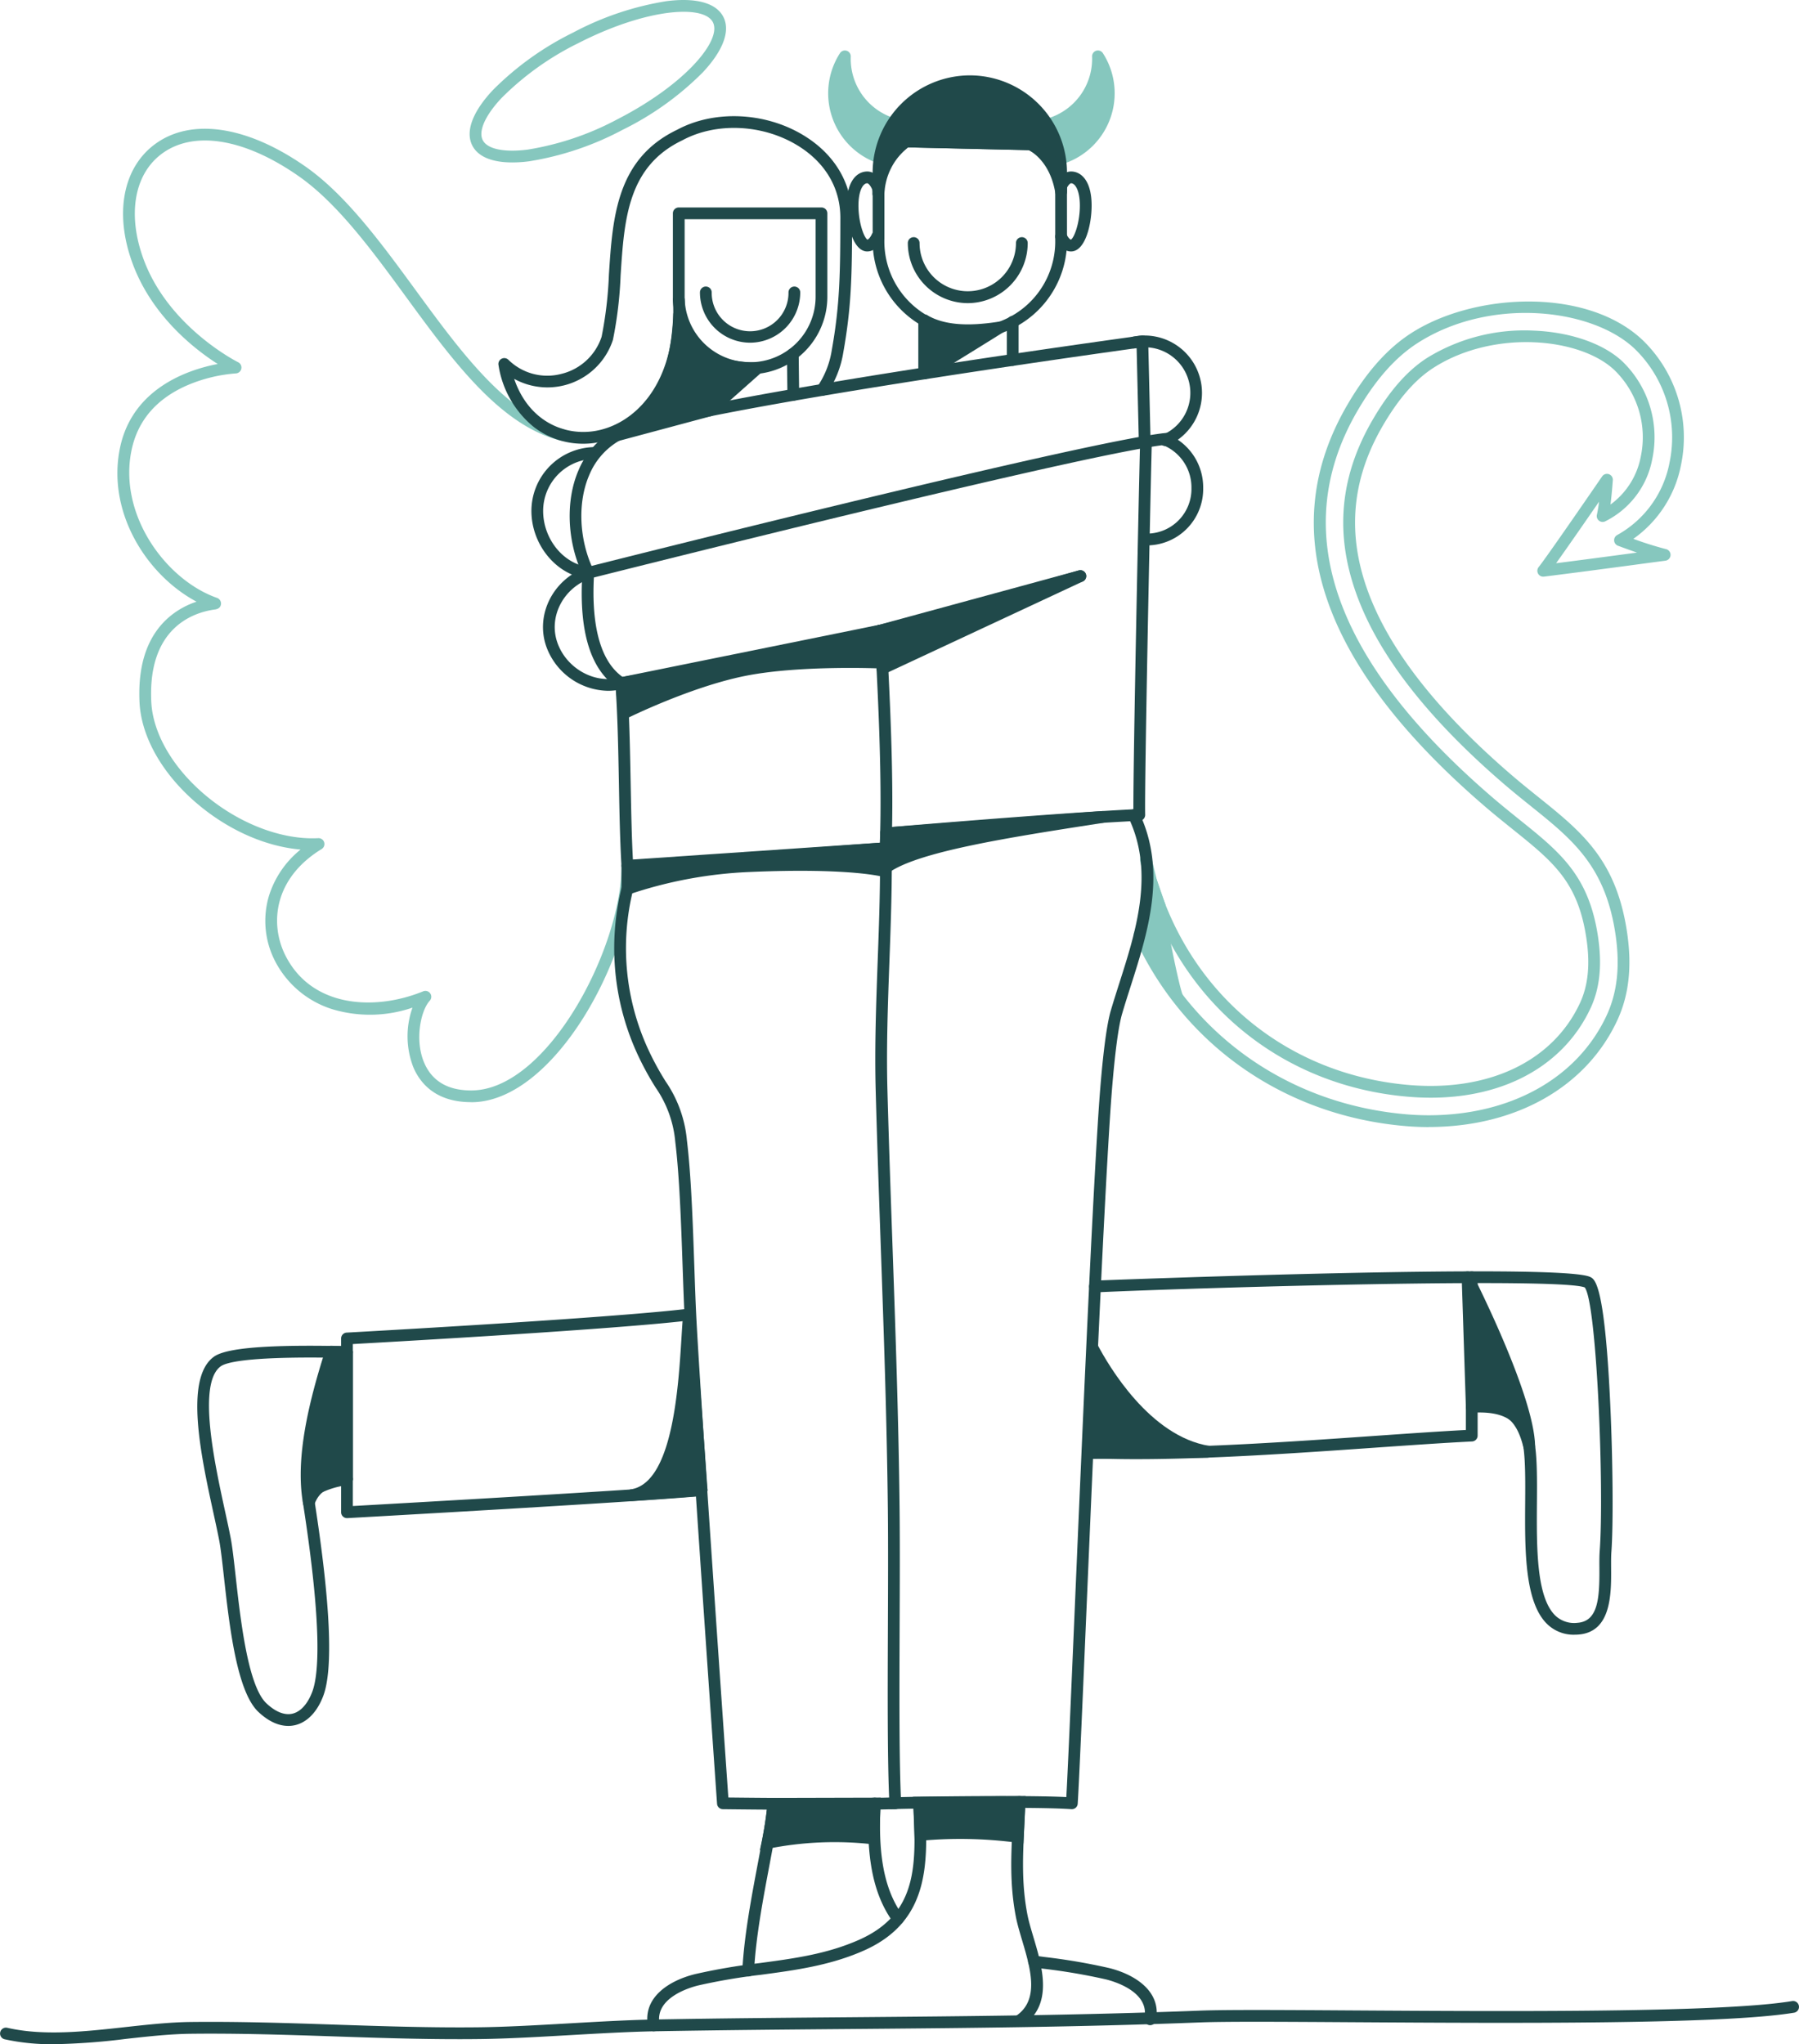 <?xml version="1.0" encoding="UTF-8"?> <svg xmlns="http://www.w3.org/2000/svg" xmlns:xlink="http://www.w3.org/1999/xlink" id="Himmel-Hölle-Grafik" width="340.69" height="387.063" viewBox="0 0 340.69 387.063"><defs><clipPath id="clip-path"><rect id="Rechteck_34" data-name="Rechteck 34" width="340.69" height="387.063" fill="none"></rect></clipPath></defs><g id="Gruppe_19" data-name="Gruppe 19" clip-path="url(#clip-path)"><path id="Pfad_628" data-name="Pfad 628" d="M391.947,303.96c-.454.757,2.334,14.366,3.24,17.053l-7.036-11.644c1.432-2.114,1.626-5.758,2.147-10.165Z" transform="translate(-172.317 -132.384)" fill="#86c7be"></path><path id="Pfad_629" data-name="Pfad 629" d="M394.3,321.244a1.113,1.113,0,0,1-.952-.538l-7.036-11.644a1.117,1.117,0,0,1,.032-1.2c1.066-1.573,1.381-4.44,1.747-7.76.068-.618.138-1.256.216-1.909a1.111,1.111,0,0,1,2.155-.235l1.65,4.756a1.122,1.122,0,0,1,.011.7c-.078,1.552,2.287,13.559,3.231,16.363a1.115,1.115,0,0,1-.585,1.368,1.1,1.1,0,0,1-.468.1m-5.738-12.763,2.992,4.952c-.166-.793-.326-1.585-.475-2.339a55.342,55.342,0,0,1-1.172-7.479,14.983,14.983,0,0,1-1.345,4.867m3.453-4.833h0" transform="translate(-171.429 -131.499)" fill="#86c7be"></path><path id="Pfad_630" data-name="Pfad 630" d="M106.985,228.039c-6.677,0-9.62-3.543-10.914-6.517a16.171,16.171,0,0,1-.2-11.381,24.835,24.835,0,0,1-15.2.293,18.384,18.384,0,0,1-10.853-9.16,16.616,16.616,0,0,1-1.178-12.131,18.219,18.219,0,0,1,6.042-8.934c-7-.6-14.476-4.031-20.581-9.563-6.015-5.451-9.633-12.137-9.925-18.345-.35-7.416,1.658-12.938,5.965-16.412a15.463,15.463,0,0,1,4.835-2.613c-9.416-5.016-16.992-16.872-14.511-29.049,2.323-11.4,12.993-14.9,18.518-15.957-4.317-2.761-12.31-8.954-16.029-18.79C39.429,60.145,40.9,51.488,46.79,46.885c6.836-5.34,17.618-3.837,28.84,4.019,7.655,5.359,14.351,14.512,20.827,23.364,8.521,11.647,17.331,23.691,27.965,26.327a1.115,1.115,0,0,1-.534,2.165c-11.416-2.831-20.469-15.205-29.224-27.173C88.3,66.882,81.71,57.88,74.357,52.733c-10.38-7.267-20.175-8.8-26.2-4.088-5.093,3.978-6.288,11.659-3.118,20.044,4.814,12.735,17.688,19.186,17.818,19.25a1.116,1.116,0,0,1-.444,2.115A28.959,28.959,0,0,0,53.463,92.2c-6.008,2.544-9.646,6.74-10.814,12.47-2.487,12.206,6.548,24.5,16.211,27.891a1.126,1.126,0,0,1,.747,1.143c-.032.414-.261.933-1.17,1.054C54.6,135.274,45.732,138,46.4,152.2c.265,5.618,3.616,11.74,9.2,16.8,6.591,5.973,15.181,9.438,22.423,9.05a1.116,1.116,0,0,1,.639,2.066c-8.984,5.492-9.915,14.083-6.852,20.16,5.013,9.949,17.035,10.486,26.086,6.776a1.114,1.114,0,0,1,1.236,1.791c-1.665,1.8-2.921,7.419-1.017,11.8,1.5,3.437,4.482,5.179,8.875,5.179h.008c14.4-.007,28.461-26.913,28.461-42.527a1.112,1.112,0,1,1,2.224,0c0,16.831-14.862,44.75-30.684,44.758Z" transform="translate(-17.755 -19.349)" fill="#86c7be"></path><path id="Pfad_631" data-name="Pfad 631" d="M360.256,38.367a12.916,12.916,0,0,0,6.735-19.226c.006.151.008.3.008.456a12.9,12.9,0,0,1-8.7,12.2" transform="translate(-159.066 -8.469)" fill="#86c7be"></path><path id="Pfad_632" data-name="Pfad 632" d="M359.367,38.6a1.116,1.116,0,0,1-.352-2.173,11.806,11.806,0,0,0,7.7-13.959,13.994,13.994,0,0,1-8.94,9.5,1.115,1.115,0,0,1-.719-2.11A11.777,11.777,0,0,0,365,18.712c0-.139,0-.277-.008-.415a1.112,1.112,0,0,1,2.046-.645,14.032,14.032,0,0,1-7.317,20.889,1.11,1.11,0,0,1-.352.057" transform="translate(-158.177 -7.585)" fill="#86c7be"></path><path id="Pfad_633" data-name="Pfad 633" d="M292.842,38.367a12.916,12.916,0,0,1-6.735-19.226c-.006.151-.008.3-.008.456a12.9,12.9,0,0,0,8.7,12.2" transform="translate(-126.104 -8.469)" fill="#86c7be"></path><path id="Pfad_634" data-name="Pfad 634" d="M291.954,38.6a1.11,1.11,0,0,1-.352-.057,14.033,14.033,0,0,1-7.317-20.89,1.112,1.112,0,0,1,2.046.646c-.005.138-.008.276-.008.415a11.777,11.777,0,0,0,7.944,11.148,1.115,1.115,0,0,1-.719,2.11,13.993,13.993,0,0,1-8.94-9.505,11.807,11.807,0,0,0,7.7,13.959,1.116,1.116,0,0,1-.352,2.173" transform="translate(-125.216 -7.584)" fill="#86c7be"></path><path id="Pfad_635" data-name="Pfad 635" d="M298.312,66.107a1.111,1.111,0,0,1-1.112-1.112v-.006a1.112,1.112,0,1,1,1.112,1.118" transform="translate(-131.94 -28.261)" fill="#20494a"></path><path id="Pfad_636" data-name="Pfad 636" d="M269.22,128.206a1.114,1.114,0,0,1-1.112-1.1c-.042-2.795-.073-5.8-.091-7.573l0-.157a1.112,1.112,0,1,1,2.224-.023l0,.157c.018,1.766.049,4.771.091,7.562a1.114,1.114,0,0,1-1.1,1.132Z" transform="translate(-118.984 -52.321)" fill="#20494a"></path><path id="Pfad_637" data-name="Pfad 637" d="M185.79,101.472a15.235,15.235,0,0,1-9.293-3.128,18.726,18.726,0,0,1-6.733-11.763,1.112,1.112,0,0,1,1.876-1,10.479,10.479,0,0,0,9.962,2.682,10.652,10.652,0,0,0,7.687-7.051,74.524,74.524,0,0,0,1.384-11.8c.7-10.769,1.421-21.9,12.94-27.4,6.977-3.748,16.566-3.356,23.813,1,6.01,3.613,9.314,9.189,9.3,15.7-.015,10.711-.1,16.709-1.669,25.48a18.994,18.994,0,0,1-3.094,7.757,1.113,1.113,0,1,1-1.789-1.326,16.772,16.772,0,0,0,2.694-6.825c1.539-8.586,1.619-14.508,1.634-25.09.008-5.694-2.913-10.589-8.224-13.783-6.6-3.969-15.305-4.339-21.666-.924-10.387,4.957-11.035,14.962-11.723,25.555a75.727,75.727,0,0,1-1.45,12.216.88.88,0,0,1-.024.085,13.05,13.05,0,0,1-18.685,7.329c2.643,7.761,9.037,10.645,14.71,9.957,8-.97,16.22-9.16,15.358-24.85a1.112,1.112,0,1,1,2.221-.122c.425,7.745-1.229,14.461-4.784,19.423a18.142,18.142,0,0,1-12.529,7.763,15.931,15.931,0,0,1-1.921.117" transform="translate(-75.357 -17.453)" fill="#20494a"></path><path id="Pfad_638" data-name="Pfad 638" d="M197.535,159.989a1.111,1.111,0,0,1-1-.632c-3.04-6.331-3.36-14.173-.815-19.977a15.579,15.579,0,0,1,9.993-8.921c19.676-5.971,93.471-16.087,96.6-16.515a1.112,1.112,0,0,1,1.261,1.079l.45,19.094a1.112,1.112,0,1,1-2.223.053l-.42-17.845c-9.947,1.378-76.892,10.765-95.027,16.268a13.413,13.413,0,0,0-8.6,7.686c-2.295,5.233-1.988,12.343.782,18.112a1.114,1.114,0,0,1-1,1.6" transform="translate(-86.129 -50.41)" fill="#20494a"></path><path id="Pfad_639" data-name="Pfad 639" d="M205.6,195.48a1.113,1.113,0,0,1-.6-.175c-5.212-3.334-7.484-10.7-6.752-21.9a1.114,1.114,0,0,1,.839-1.008c4.011-1.014,98.378-24.825,110.344-25.45a1.115,1.115,0,0,1,.116,2.227c-11.186.585-99.775,22.832-109.127,25.187-.355,6.819.376,15.25,5.429,18.828,41.419-7.059,63.269-13.426,86.4-20.165a1.115,1.115,0,0,1,.621,2.141c-23.275,6.782-45.259,13.188-87.086,20.3a1.1,1.1,0,0,1-.186.016" transform="translate(-87.951 -65.017)" fill="#20494a"></path><path id="Pfad_640" data-name="Pfad 640" d="M212.1,266.814c-.123,0-.225,0-.306-.006a1.113,1.113,0,0,1-1.058-1.047c-.284-4.7-.385-10.029-.49-15.671-.122-6.474-.247-13.168-.674-18.9a1.112,1.112,0,1,1,2.218-.166c.432,5.792.558,12.518.681,19.022.1,5.2.191,10.129.427,14.523,5.867-.185,32.157-2.123,47.812-3.321a1.115,1.115,0,0,1,.17,2.224c-4.56.349-43.788,3.34-48.777,3.34" transform="translate(-93.038 -101.762)" fill="#20494a"></path><path id="Pfad_641" data-name="Pfad 641" d="M253.937,644.384l-.058,0a1.113,1.113,0,0,1-1.054-1.17c.328-6.451,1.707-13.755,2.924-20.2.87-4.612,1.623-8.594,1.832-11.4a1.112,1.112,0,1,1,2.218.167c-.219,2.935-.982,6.975-1.865,11.653-1.2,6.375-2.567,13.6-2.888,19.9a1.113,1.113,0,0,1-1.109,1.058" transform="translate(-112.24 -270.152)" fill="#20494a"></path><path id="Pfad_642" data-name="Pfad 642" d="M346.011,653.577a1.115,1.115,0,0,1-.628-2.036c4.424-3.027,2.649-8.992,1.082-14.255-.478-1.608-.93-3.126-1.195-4.512-1.169-6.108-.9-11.525-.612-17.26.072-1.452.146-2.93.2-4.453a1.1,1.1,0,0,1,1.149-1.077,1.114,1.114,0,0,1,1.074,1.153c-.053,1.535-.127,3.025-.2,4.489-.279,5.6-.543,10.884.575,16.729.244,1.275.68,2.742,1.142,4.294,1.7,5.7,3.807,12.789-1.96,16.734a1.1,1.1,0,0,1-.626.194" transform="translate(-152.899 -269.889)" fill="#20494a"></path><path id="Pfad_643" data-name="Pfad 643" d="M10.149,687.728a41.507,41.507,0,0,1-9.286-.938,1.115,1.115,0,0,1,.5-2.173c6.882,1.58,14.724.714,22.308-.123,4.136-.457,8.414-.928,12.407-.975,9.141-.106,18.389.2,27.332.5,9.025.3,18.357.613,27.554.5,5.06-.065,11.078-.409,16.9-.742,5.471-.313,11.129-.637,15.943-.724,12.858-.233,25.411-.337,37.551-.438,22.157-.185,43.084-.36,65.835-1.242,4.913-.192,15.64-.124,29.22-.038,29.408.185,69.682.439,82.987-1.775a1.115,1.115,0,0,1,.364,2.2c-13.493,2.246-53.876,1.991-83.366,1.806-13.551-.085-24.256-.151-29.12.036-22.784.885-43.728,1.059-65.9,1.244-12.135.1-24.683.206-37.53.438-4.771.086-10.406.409-15.857.72-5.844.335-11.887.681-17,.746-9.248.118-18.606-.193-27.656-.5-8.919-.3-18.143-.607-27.233-.5-3.883.045-7.918.491-12.189.962a126.93,126.93,0,0,1-13.762,1.018" transform="translate(0 -300.664)" fill="#20494a"></path><path id="Pfad_644" data-name="Pfad 644" d="M249.518,475.343c-9.484,0-19.59-.125-19.742-.127a1.114,1.114,0,0,1-1.1-1.036c-.054-.783-5.491-78.414-6.177-92.756-.123-2.581-.226-5.568-.336-8.729-.28-8.127-.6-17.338-1.4-23.874a21.281,21.281,0,0,0-3.712-10.236,55.581,55.581,0,0,1-3.22-5.853,47.946,47.946,0,0,1-3.224-32.069,1.112,1.112,0,1,1,2.165.512,45.764,45.764,0,0,0,3.072,30.608,53.767,53.767,0,0,0,3.1,5.635,23.363,23.363,0,0,1,4.024,11.131c.81,6.632,1.13,15.9,1.412,24.067.109,3.154.212,6.133.335,8.7.642,13.416,5.454,82.408,6.1,91.681,4.549.051,23.046.237,31.142-.012a1.1,1.1,0,0,1,1.145,1.081,1.114,1.114,0,0,1-1.077,1.149c-3.108.1-7.736.128-12.52.128" transform="translate(-92.884 -132.65)" fill="#20494a"></path><path id="Pfad_645" data-name="Pfad 645" d="M301.772,436.428a1.113,1.113,0,0,1-1.109-1.058c-.391-7.627-.34-20.75-.291-33.44.031-7.642.061-15.544-.006-22.076-.175-16.816-.777-33.934-1.361-50.487-.334-9.511-.681-19.345-.942-29.013-.221-8.183.082-16.483.376-24.509.27-7.377.549-15.007.415-22.485,0-.021,0-.041,0-.062.481-12.676-.489-30.439-1.01-39.982a1.112,1.112,0,1,1,2.221-.122c.523,9.572,1.5,27.381,1.014,40.158.133,7.528-.147,15.178-.418,22.575-.292,7.991-.594,16.255-.375,24.368.261,9.658.607,19.488.942,28.994.583,16.567,1.187,33.7,1.362,50.543.068,6.548.037,14.458.006,22.108-.049,12.66-.1,25.751.287,33.317a1.114,1.114,0,0,1-1.054,1.171l-.058,0" transform="translate(-132.226 -93.862)" fill="#20494a"></path><path id="Pfad_646" data-name="Pfad 646" d="M300.872,224.6a1.115,1.115,0,0,1-.093-2.226c1.3-.111,31.318-2.67,46.937-3.45-.037-9.673,1-59.012,1.266-69.383a1.1,1.1,0,0,1,1.14-1.086A1.114,1.114,0,0,1,351.2,149.6c-.333,12.811-1.393,64.589-1.253,70.359a1.114,1.114,0,0,1-1.06,1.141c-15.227.709-46.6,3.383-47.924,3.5-.032,0-.064,0-.1,0" transform="translate(-133.077 -65.685)" fill="#20494a"></path><path id="Pfad_647" data-name="Pfad 647" d="M84.423,529.011c-1.5,0-3.457-.579-5.662-2.653-4.106-3.863-5.5-16.375-6.52-25.512-.323-2.9-.6-5.4-.9-6.964-.277-1.445-.659-3.2-1.064-5.057-2.362-10.832-5.6-25.666.075-29.729,2.357-1.688,10.367-2.317,25.215-1.98a1.115,1.115,0,0,1-.05,2.229c-18.3-.416-22.807.8-23.872,1.566-4.479,3.208-1.172,18.376.8,27.438.408,1.872.794,3.64,1.076,5.113.316,1.651.6,4.193.928,7.137.925,8.3,2.324,20.832,5.832,24.133,1.729,1.627,3.43,2.3,4.916,1.963,1.548-.358,2.884-1.825,3.762-4.131,1.231-3.233,1.927-12.049-1.739-35.682-.271-1.753.773-3.337,2.725-4.134a17.057,17.057,0,0,1,4.45-1.393c.265-.047.566-.1.93-.171a1.115,1.115,0,0,1,.426,2.189c-.38.074-.692.129-.969.178a15.254,15.254,0,0,0-4,1.263c-.462.188-1.519.734-1.365,1.725,3,19.362,3.549,31.751,1.619,36.82-1.15,3.023-3.047,4.979-5.341,5.509a5.661,5.661,0,0,1-1.275.144" transform="translate(-29.829 -202.214)" fill="#20494a"></path><path id="Pfad_648" data-name="Pfad 648" d="M117.285,484.091a1.114,1.114,0,0,1-1.112-1.115v-32.9a1.114,1.114,0,0,1,1.052-1.113c.5-.027,50.126-2.741,64.7-4.527a1.115,1.115,0,0,1,.269,2.214c-13.46,1.649-56.5,4.077-63.8,4.482V481.8c8.276-.464,57.614-3.248,65.935-4.134a1.115,1.115,0,0,1,.235,2.218c-9.1.968-66.64,4.176-67.221,4.208l-.061,0" transform="translate(-51.574 -196.64)" fill="#20494a"></path><path id="Pfad_649" data-name="Pfad 649" d="M462.847,500.562a7.185,7.185,0,0,1-5.091-1.929c-4.39-4.118-4.319-14.147-4.257-22.995.04-5.738.078-11.157-1.11-13.6-1.3-2.674-4.143-3.795-8.939-3.51a1.115,1.115,0,0,1-.13-2.227c2.105-.122,8.508-.5,11.067,4.758,1.418,2.912,1.38,8.325,1.336,14.593-.058,8.39-.125,17.9,3.553,21.35a5.175,5.175,0,0,0,4.139,1.306c3.895-.288,4.178-4.657,4.142-10.338-.007-1.184-.014-2.3.057-3.258.861-11.62-.545-47.045-2.836-49.908-4.887-1.9-71.331-.037-92.7.939a1.129,1.129,0,0,1-1.162-1.064,1.114,1.114,0,0,1,1.061-1.164c.869-.04,88.08-3.414,93.831-.692.875.414,2.7,1.277,3.766,23.271.53,10.9.642,23.545.254,28.783-.064.865-.057,1.94-.051,3.079.03,4.823.075,12.112-6.2,12.575-.248.018-.493.028-.732.028m1.892-65.8h0" transform="translate(-164.667 -191.036)" fill="#20494a"></path><path id="Pfad_650" data-name="Pfad 650" d="M378.795,467.324c-3.317,0-6.473-.065-9.4-.216a1.115,1.115,0,0,1,.113-2.227c15.173.776,36.774-.733,54.13-1.946,6.374-.445,12.418-.868,17.49-1.134V432.886a1.112,1.112,0,1,1,2.224,0v29.975a1.114,1.114,0,0,1-1.058,1.114c-5.256.259-11.69.709-18.5,1.185-14.088.985-30.965,2.164-45,2.164" transform="translate(-163.522 -191.039)" fill="#20494a"></path><path id="Pfad_651" data-name="Pfad 651" d="M441.983,258.715c-1.359,0-2.73-.055-4.075-.162-22.973-1.842-42.284-15.224-51.658-35.8a1.113,1.113,0,1,1,2.023-.927c9.033,19.825,27.654,32.722,49.812,34.5,1.286.1,2.6.154,3.9.154,15.6,0,28.193-7.062,33.7-18.892,2.007-4.314,2.564-9.3,1.7-15.238-1.891-13.034-8.141-18.053-16.051-24.407-1.688-1.356-3.416-2.745-5.222-4.3-12.448-10.723-21.157-21.235-25.885-31.242-6.281-13.3-5.873-25.65,1.245-37.767,3.176-5.408,6.529-9.2,10.25-11.579a35.151,35.151,0,0,1,20.349-5.133c6.895.3,13.126,2.5,16.669,5.884a19.981,19.981,0,0,1,5.594,18.409,16.545,16.545,0,0,1-8.914,11.807,1.113,1.113,0,0,1-1.571-1.262,24.256,24.256,0,0,0,.4-2.457c-2.391,3.468-5.98,8.652-8.126,11.649,4.782-.6,9.6-1.249,14.29-1.875l1.029-.137c-1.367-.47-2.665-.946-3.61-1.3a1.116,1.116,0,0,1-.145-2.023A19.9,19.9,0,0,0,487.6,132.9a23.35,23.35,0,0,0-6.56-21.512c-8.128-7.764-27.439-9.9-41.115-1.148-4.173,2.673-7.88,6.827-11.329,12.7-13.308,22.653-4.782,47.3,25.341,73.244,1.866,1.606,3.617,3.012,5.31,4.373,7.625,6.125,13.133,10.549,14.835,22.277.765,5.274.3,9.638-1.425,13.342-5.5,11.814-18.324,18.1-34.306,16.816-23.893-1.915-43.055-17.45-50.008-40.543-.006-.02-.011-.038-.015-.059l-.966-3.977a1.113,1.113,0,1,1,2.162-.527l.958,3.947c6.688,22.179,25.1,37.1,48.046,38.936,15.021,1.2,27.024-4.6,32.113-15.537,1.535-3.3,1.94-7.248,1.239-12.078-1.575-10.858-6.261-14.622-14.024-20.858-1.709-1.372-3.475-2.79-5.369-4.422-31.06-26.755-39.744-52.347-25.809-76.068,3.631-6.182,7.571-10.581,12.049-13.447,11.972-7.667,33.267-8.692,43.846,1.412a25.6,25.6,0,0,1,7.2,23.583,22.244,22.244,0,0,1-9.025,13.984,64.438,64.438,0,0,0,6.182,1.943,1.116,1.116,0,0,1-.1,2.193q-3.064.4-6.129.816c-5.533.739-11.255,1.5-16.884,2.2a1.114,1.114,0,0,1-1-1.808c1.618-2.006,11.916-17.014,12.02-17.165a1.112,1.112,0,0,1,2.026.709c-.01.141-.175,2.492-.444,4.615a14.556,14.556,0,0,0,5.737-9.078,17.726,17.726,0,0,0-4.951-16.339c-6.5-6.213-22.9-7.779-34.286-.487-3.42,2.19-6.536,5.733-9.531,10.831-6.716,11.432-7.092,23.1-1.151,35.681,4.594,9.724,13.115,19.987,25.324,30.5,1.776,1.53,3.489,2.906,5.146,4.237,8.31,6.674,14.86,11.936,16.878,25.839.926,6.384.309,11.782-1.888,16.5-5.88,12.636-19.231,20.179-35.714,20.179" transform="translate(-171.429 -45.309)" fill="#86c7be"></path><path id="Pfad_652" data-name="Pfad 652" d="M302.67,464.17a1.115,1.115,0,0,1-.091-2.226c1.383-.116,24.809-.488,33.234-.069.3-5.441.871-18.721,1.577-35.222,1.325-30.958,3.141-73.357,4.513-94.33.359-5.486,1.14-15.3,2.333-19.372.5-1.7,1.043-3.4,1.619-5.207,3.138-9.821,6.7-20.952,1.742-31.307a1.113,1.113,0,1,1,2.006-.965c5.336,11.155,1.635,22.735-1.63,32.952-.572,1.79-1.112,3.48-1.6,5.154-1.175,4.013-1.963,14.547-2.248,18.89-1.371,20.948-3.186,63.332-4.51,94.28-.761,17.777-1.362,31.819-1.645,36.375a1.117,1.117,0,0,1-.378.771,1.138,1.138,0,0,1-.812.273c-7.5-.546-33.134-.074-34.015,0-.032,0-.062,0-.093,0" transform="translate(-133.875 -121.604)" fill="#20494a"></path><path id="Pfad_653" data-name="Pfad 653" d="M221.686,654.7a1.113,1.113,0,0,1-1.089-.893c-1.107-5.449,3.893-8.709,8.94-9.944a114.723,114.723,0,0,1,12.081-2.063c6.608-.884,12.85-1.719,18.958-4.432,11.233-4.992,10.784-14.483,10.264-25.472l-.014-.3a1.112,1.112,0,1,1,2.222-.106l.014.3c.511,10.819,1.041,22.005-11.584,27.616-6.4,2.844-13.092,3.739-19.566,4.6a112.858,112.858,0,0,0-11.848,2.02c-1.4.341-8.309,2.3-7.287,7.332a1.116,1.116,0,0,1-.868,1.315,1.131,1.131,0,0,1-.223.022" transform="translate(-97.864 -270.082)" fill="#20494a"></path><path id="Pfad_654" data-name="Pfad 654" d="M373.267,677.314a1.127,1.127,0,0,1-.223-.022,1.115,1.115,0,0,1-.868-1.315c1.022-5.033-5.891-6.991-7.287-7.332a112.953,112.953,0,0,0-11.853-2.021l-1.914-.258a1.115,1.115,0,0,1,.3-2.21l1.908.257a114.853,114.853,0,0,1,12.085,2.064c5.047,1.234,10.047,4.495,8.94,9.944a1.113,1.113,0,0,1-1.089.893" transform="translate(-155.451 -293.854)" fill="#20494a"></path><path id="Pfad_655" data-name="Pfad 655" d="M301.351,634.555a1.11,1.11,0,0,1-.9-.453c-4.713-6.4-4.989-14.991-4.637-22.549a1.129,1.129,0,0,1,1.163-1.062,1.114,1.114,0,0,1,1.059,1.166c-.334,7.166-.1,15.28,4.2,21.119a1.117,1.117,0,0,1-.234,1.559,1.105,1.105,0,0,1-.659.218" transform="translate(-131.279 -270.115)" fill="#20494a"></path><path id="Pfad_656" data-name="Pfad 656" d="M168.02,30.757c-3.858,0-6.5-1.1-7.572-3.209-1.346-2.644.037-6.371,3.9-10.494A56.634,56.634,0,0,1,179.537,6.172a56.526,56.526,0,0,1,17.7-5.954c5.6-.716,9.415.346,10.762,2.991s-.037,6.371-3.9,10.494a56.621,56.621,0,0,1-15.193,10.883,56.512,56.512,0,0,1-17.7,5.955,25.257,25.257,0,0,1-3.189.217M200.476,2.234c-4.745,0-11.96,1.847-19.927,5.925a54.392,54.392,0,0,0-14.583,10.422c-3.077,3.287-4.4,6.261-3.538,7.954s4.04,2.363,8.5,1.793A54.282,54.282,0,0,0,187.9,22.6c12.843-6.575,19.857-14.961,18.12-18.377-.661-1.3-2.64-1.989-5.545-1.989" transform="translate(-71.007 0)" fill="#86c7be"></path><path id="Pfad_657" data-name="Pfad 657" d="M247.888,107.941a9.519,9.519,0,0,1-9.5-9.521,1.112,1.112,0,1,1,2.224,0,7.272,7.272,0,1,0,14.543,0,1.112,1.112,0,1,1,2.224,0,9.52,9.52,0,0,1-9.5,9.521" transform="translate(-105.833 -43.053)" fill="#20494a"></path><path id="Pfad_658" data-name="Pfad 658" d="M320.532,93.032A11.38,11.38,0,0,1,309.18,81.649a1.112,1.112,0,1,1,2.224,0,9.128,9.128,0,1,0,18.256,0,1.112,1.112,0,1,1,2.224,0,11.38,11.38,0,0,1-11.352,11.383" transform="translate(-137.259 -35.633)" fill="#20494a"></path><path id="Pfad_659" data-name="Pfad 659" d="M191.755,176.757a1.112,1.112,0,0,1-.121-.007c-5.871-.635-10.647-6.39-10.647-12.828a12.1,12.1,0,0,1,12.076-12.091,1.127,1.127,0,0,1,1.127,1.115,1.1,1.1,0,0,1-1.1,1.115h-.031a9.867,9.867,0,0,0-9.852,9.861c0,5.334,3.886,10.094,8.662,10.611a1.115,1.115,0,0,1-.118,2.223" transform="translate(-80.348 -67.178)" fill="#20494a"></path><path id="Pfad_660" data-name="Pfad 660" d="M197.235,216.02a12.665,12.665,0,0,1-11.689-8.406c-2.106-6.06,1.341-12.792,7.681-15.008l.395,1.043.352,1.058-.352-1.058.354,1.057c-5.2,1.816-8.032,7.275-6.33,12.174,1.67,4.8,6.863,7.8,11.582,6.678a1.115,1.115,0,0,1,.514,2.17,10.818,10.818,0,0,1-2.508.292" transform="translate(-82.098 -85.219)" fill="#20494a"></path><path id="Pfad_661" data-name="Pfad 661" d="M389.784,168.381c-.149,0-.3,0-.444-.01a1.114,1.114,0,0,1-1.063-1.162,1.1,1.1,0,0,1,1.159-1.065q.173.008.347.008a8.45,8.45,0,0,0,8.222-8.641,8.627,8.627,0,0,0-5.539-8.17,1.115,1.115,0,0,1,.757-2.1,10.863,10.863,0,0,1,7.006,10.268,10.678,10.678,0,0,1-10.447,10.872" transform="translate(-172.373 -65.118)" fill="#20494a"></path><path id="Pfad_662" data-name="Pfad 662" d="M391.178,134.869a1.116,1.116,0,0,1-.444-2.138,8.641,8.641,0,0,0-5.294-16.367,1.115,1.115,0,0,1-.477-2.178,10.873,10.873,0,0,1,6.658,20.59,1.106,1.106,0,0,1-.443.093" transform="translate(-170.514 -50.41)" fill="#20494a"></path><path id="Pfad_663" data-name="Pfad 663" d="M333.776,45.315v3.24c-1.168-7.069-5.839-9.022-5.839-9.022l-23.5-.541a12.931,12.931,0,0,0-5.238,9.942V44.529a17.292,17.292,0,1,1,34.576.786" transform="translate(-132.828 -12.205)" fill="#20494a"></path><path id="Pfad_664" data-name="Pfad 664" d="M298.313,49.164h-.031a1.114,1.114,0,0,1-1.082-1.115v-4.4a18.455,18.455,0,0,1,18.4-18.058c.141,0,.282,0,.425.005A18.427,18.427,0,0,1,334,44.442v3.227a1.112,1.112,0,0,1-2.209.182c-.934-5.651-4.208-7.678-5.006-8.094l-22.894-.527a11.883,11.883,0,0,0-4.469,8.877,1.113,1.113,0,0,1-1.11,1.055m5.237-12.171h.026l23.5.541a1.105,1.105,0,0,1,.4.085,10.375,10.375,0,0,1,4.059,3.582,16.176,16.176,0,0,0-31.674-.937,12.476,12.476,0,0,1,3.091-3.1,1.108,1.108,0,0,1,.6-.175" transform="translate(-131.94 -11.321)" fill="#20494a"></path><path id="Pfad_665" data-name="Pfad 665" d="M315.58,84.452c-.141,0-.282,0-.424-.005a18.452,18.452,0,0,1-17.985-18.864l-.006-8.428c-.621-6.469,5.46-10.737,5.721-10.916a1.072,1.072,0,0,1,.654-.2l23.5.541a1.11,1.11,0,0,1,.406.087c.277.117,6.786,2.952,6.518,10.09l.007,9.63c0,.009,0,.018,0,.026a18.447,18.447,0,0,1-18.39,18.033m-11.707-36.17c-1.075.844-4.947,4.22-4.49,8.7a1.09,1.09,0,0,1,.006.113l0,8.508a16.181,16.181,0,1,0,32.352.774l-.006-9.66c.191-5.1-4.035-7.45-4.982-7.912Z" transform="translate(-131.905 -20.372)" fill="#20494a"></path><path id="Pfad_666" data-name="Pfad 666" d="M344.017,116.745a1.114,1.114,0,0,1-1.112-1.115v-7.218a1.112,1.112,0,1,1,2.224,0v7.218a1.114,1.114,0,0,1-1.112,1.115" transform="translate(-152.231 -47.474)" fill="#20494a"></path><path id="Pfad_667" data-name="Pfad 667" d="M313.92,119.07a1.114,1.114,0,0,1-1.112-1.115V107.92a1.112,1.112,0,1,1,2.224,0v10.035a1.114,1.114,0,0,1-1.112,1.115" transform="translate(-138.869 -47.256)" fill="#20494a"></path><path id="Pfad_668" data-name="Pfad 668" d="M362.363,73.381c-.666,0-1.927-.3-2.883-2.328a1.113,1.113,0,1,1,2.011-.954c.37.784.711,1.013.841,1.047.614-.332,1.7-3.134,1.7-6.451,0-2.774-.841-4.225-1.672-4.225-.1,0-.479.2-.89,1.087a1.113,1.113,0,1,1-2.018-.938c.958-2.071,2.233-2.38,2.908-2.38,1.883,0,3.9,1.7,3.9,6.455,0,3.607-1.209,8.686-3.9,8.686" transform="translate(-159.532 -25.769)" fill="#20494a"></path><path id="Pfad_669" data-name="Pfad 669" d="M292.266,73.381c-2.687,0-3.9-5.079-3.9-8.686,0-4.759,2.012-6.455,3.9-6.455.774,0,2.215.393,3.173,3.027a1.113,1.113,0,1,1-2.09.764c-.425-1.169-.922-1.562-1.084-1.562-.831,0-1.672,1.451-1.672,4.225,0,3.317,1.089,6.12,1.7,6.451.131-.034.471-.263.84-1.047a1.113,1.113,0,1,1,2.012.953c-.955,2.026-2.217,2.328-2.884,2.328" transform="translate(-128.02 -25.769)" fill="#20494a"></path><path id="Pfad_670" data-name="Pfad 670" d="M243.792,102.029a14.661,14.661,0,0,1-14.625-14.664V71.572a1.114,1.114,0,0,1,1.112-1.115h27.027a1.114,1.114,0,0,1,1.112,1.115V87.365a14.661,14.661,0,0,1-14.625,14.664m-12.4-29.342V87.365a12.4,12.4,0,1,0,24.8,0V72.687Z" transform="translate(-101.737 -31.174)" fill="#20494a"></path><path id="Pfad_671" data-name="Pfad 671" d="M371.228,457.481c3.957,7.551,11.761,18.173,22.034,19.812l-22.937.248" transform="translate(-164.404 -202.414)" fill="#20494a"></path><path id="Pfad_672" data-name="Pfad 672" d="M370.273,478.244l-.024-2.23,16.519-.178c-4.787-2.476-11.013-7.61-16.589-18.248l1.969-1.038c2.126,4.056,9.941,17.429,21.225,19.23L393.209,478Z" transform="translate(-164.338 -202.002)" fill="#20494a"></path><path id="Pfad_673" data-name="Pfad 673" d="M226.041,446.43c-.8,7.836-.534,32.552-10.807,34.191l13.192-.965Z" transform="translate(-95.552 -197.525)" fill="#20494a"></path><path id="Pfad_674" data-name="Pfad 674" d="M214.345,480.851a1.116,1.116,0,0,1-.173-2.217c7.848-1.252,8.95-19.053,9.543-28.616.112-1.818.21-3.387.333-4.587a1.112,1.112,0,0,1,1.105-1h.017a1.114,1.114,0,0,1,1.093,1.035l2.385,33.227a1.115,1.115,0,0,1-1.029,1.193l-13.192.964-.082,0M225.1,460.36c-.817,6.973-2.388,14.144-5.916,17.9l7.164-.524Z" transform="translate(-94.664 -196.64)" fill="#20494a"></path><path id="Pfad_675" data-name="Pfad 675" d="M499.813,433.771s11.572,22.735,11.682,32.034c-1.371-5.7-4.124-8.477-10.887-7.5Z" transform="translate(-221.889 -191.924)" fill="#20494a"></path><path id="Pfad_676" data-name="Pfad 676" d="M510.605,466.035a1.113,1.113,0,0,1-1.08-.854c-1.365-5.672-3.977-7.478-9.648-6.658a1.112,1.112,0,0,1-1.27-1.068l-.795-24.534a1.112,1.112,0,0,1,2.1-.543c.477.938,11.692,23.077,11.8,32.528a1.114,1.114,0,0,1-.974,1.12,1.064,1.064,0,0,1-.139.009m-8.357-9.928a8.748,8.748,0,0,1,5.953,1.925,153.065,153.065,0,0,0-8-19.961l.587,18.1q.757-.065,1.456-.066" transform="translate(-221.001 -191.039)" fill="#20494a"></path><path id="Pfad_677" data-name="Pfad 677" d="M261.373,619.94a64.983,64.983,0,0,1,20.068-.835l.245-6.615-19.2.049a63.347,63.347,0,0,1-1.111,7.4" transform="translate(-116.035 -270.999)" fill="#20494a"></path><path id="Pfad_678" data-name="Pfad 678" d="M258.787,620.454l.351-1.635a62.317,62.317,0,0,0,1.09-7.273l.1-1.007,21.369-.055-.332,8.959-1.177-.117a64.022,64.022,0,0,0-19.755.822Zm3.554-7.69c-.185,1.719-.418,3.342-.707,4.907a64.537,64.537,0,0,1,17.59-.672l.158-4.278Z" transform="translate(-114.887 -270.112)" fill="#20494a"></path><path id="Pfad_679" data-name="Pfad 679" d="M313.254,618.2a83.065,83.065,0,0,1,18.469.373l.311-6.586-19.01.116Z" transform="translate(-138.966 -270.776)" fill="#20494a"></path><path id="Pfad_680" data-name="Pfad 680" d="M331.855,618.956l-1.207-.17a82.408,82.408,0,0,0-18.223-.366l-1.16.1-.316-8.413,21.33-.13Zm-11.671-3.1a78.8,78.8,0,0,1,9.565.561l.2-4.2-16.689.1.142,3.787q3.464-.249,6.783-.249" transform="translate(-138.044 -269.885)" fill="#20494a"></path><path id="Pfad_681" data-name="Pfad 681" d="M112.07,459.115l-3.017-.089c-3.546,10.962-5.559,20.895-4.2,28.568,1.305-3.6,4.153-4.228,7.218-4.433Z" transform="translate(-46.359 -203.098)" fill="#20494a"></path><path id="Pfad_682" data-name="Pfad 682" d="M103.96,487.824c-.032,0-.064,0-.1,0a1.114,1.114,0,0,1-1-.916c-1.248-7.059.1-16.308,4.239-29.106a1.1,1.1,0,0,1,1.09-.771l3.017.088a1.113,1.113,0,0,1,1.079,1.115v24.046a1.113,1.113,0,0,1-1.038,1.112c-3.184.213-5.227.887-6.247,3.7a1.112,1.112,0,0,1-1.045.734m5-28.543c-3.253,10.227-4.638,18.026-4.267,24.155a8.678,8.678,0,0,1,5.369-2.181V459.313Z" transform="translate(-45.467 -202.213)" fill="#20494a"></path><path id="Pfad_683" data-name="Pfad 683" d="M213.668,295.728a82.327,82.327,0,0,1,23.234-4.3c19.741-.846,25.7,1.015,25.7,1.015l.015-4.4-48.946,3.332Z" transform="translate(-94.857 -127.448)" fill="#20494a"></path><path id="Pfad_684" data-name="Pfad 684" d="M212.781,295.959a1.113,1.113,0,0,1-1.112-1.115V290.5a1.114,1.114,0,0,1,1.036-1.113l48.947-3.332a1.112,1.112,0,0,1,1.187,1.117l-.016,4.4a1.113,1.113,0,0,1-1.443,1.06c-.055-.017-6.141-1.787-25.318-.966a81.821,81.821,0,0,0-22.889,4.226,1.111,1.111,0,0,1-.393.072m1.112-4.422v1.745a79.32,79.32,0,0,1,9.544-2.395Zm33.967-2.312a79.021,79.021,0,0,1,12.745.949l.007-1.817Z" transform="translate(-93.969 -126.563)" fill="#20494a"></path><path id="Pfad_685" data-name="Pfad 685" d="M301.761,286.993c6.1-4.21,23.762-6.859,41.061-9.558l-41.061,3.118Z" transform="translate(-133.965 -122.752)" fill="#20494a"></path><path id="Pfad_686" data-name="Pfad 686" d="M300.873,287.223a1.112,1.112,0,0,1-1.112-1.115v-6.44a1.114,1.114,0,0,1,1.028-1.112l41.061-3.117a1.115,1.115,0,0,1,.255,2.213l-1.586.247c-16.378,2.552-33.313,5.19-39.016,9.128a1.11,1.11,0,0,1-.631.2m1.112-6.521v3.463c3.56-1.813,9.117-3.309,15.773-4.661Z" transform="translate(-133.077 -121.867)" fill="#20494a"></path><path id="Pfad_687" data-name="Pfad 687" d="M300.222,213.141l37.5-17.5-37.877,10.314Z" transform="translate(-133.114 -86.562)" fill="#20494a"></path><path id="Pfad_688" data-name="Pfad 688" d="M299.334,213.371a1.112,1.112,0,0,1-1.11-1.057l-.379-7.186a1.114,1.114,0,0,1,.819-1.135l37.877-10.314a1.115,1.115,0,0,1,.761,2.087l-37.5,17.5a1.106,1.106,0,0,1-.469.1m.778-7.461.245,4.638,24.2-11.3Z" transform="translate(-132.226 -85.677)" fill="#20494a"></path><path id="Pfad_689" data-name="Pfad 689" d="M212.164,229.766s11.935-5.96,22.59-8.118,26.281-1.437,26.281-1.437l-.379-6.071-49.083,9.954Z" transform="translate(-93.927 -94.747)" fill="#20494a"></path><path id="Pfad_690" data-name="Pfad 690" d="M211.275,230a1.113,1.113,0,0,1-1.107-1l-.591-5.671a1.114,1.114,0,0,1,.886-1.209l49.083-9.954a1.113,1.113,0,0,1,1.331,1.023l.379,6.071a1.114,1.114,0,0,1-1.161,1.184c-.155-.007-15.616-.689-26.01,1.416s-22.2,7.964-22.315,8.023a1.109,1.109,0,0,1-.5.117m.62-5.894.322,3.089a108.843,108.843,0,0,1,19.948-7.2Zm46.842-9.5-23.687,4.8c8.874-1.547,20.177-1.356,23.909-1.239Z" transform="translate(-93.038 -93.862)" fill="#20494a"></path><path id="Pfad_691" data-name="Pfad 691" d="M209.954,129.72c9.266-5.3,11.465-13.914,11.87-22.877,1.851,5.952,5.055,10.17,14.807,10.17l-8.961,7.958Z" transform="translate(-93.208 -47.273)" fill="#20494a"></path><path id="Pfad_692" data-name="Pfad 692" d="M209.065,129.951a1.116,1.116,0,0,1-.551-2.084c9.335-5.344,10.956-14.1,11.31-21.958a1.112,1.112,0,0,1,2.173-.282c1.8,5.795,4.73,9.386,13.745,9.386a1.115,1.115,0,0,1,.737,1.95l-8.961,7.959a1.11,1.11,0,0,1-.45.243l-17.715,4.748a1.111,1.111,0,0,1-.287.038m12.6-19.367c-.707,5.388-2.508,11.116-7.25,15.665l11.828-3.17,6.712-5.961c-6.211-.592-9.392-3.208-11.29-6.534" transform="translate(-92.32 -46.389)" fill="#20494a"></path><path id="Pfad_693" data-name="Pfad 693" d="M314.808,118.84c.311.025,14.295-8.691,14.295-8.691-6.069.952-10.727.7-14.295-1.344Z" transform="translate(-139.757 -48.141)" fill="#20494a"></path><path id="Pfad_694" data-name="Pfad 694" d="M313.923,119.073c-.031,0-.06,0-.09,0a1.114,1.114,0,0,1-1.026-1.112V107.921a1.112,1.112,0,0,1,1.664-.968c3.122,1.789,7.435,2.173,13.571,1.21a1.115,1.115,0,0,1,.76,2.049c-13.4,8.354-14.411,8.861-14.878,8.861m1.109-9.373v6.36c1.9-1.133,5.268-3.2,8.46-5.175a19.768,19.768,0,0,1-8.46-1.186" transform="translate(-138.869 -47.257)" fill="#20494a"></path></g></svg> 